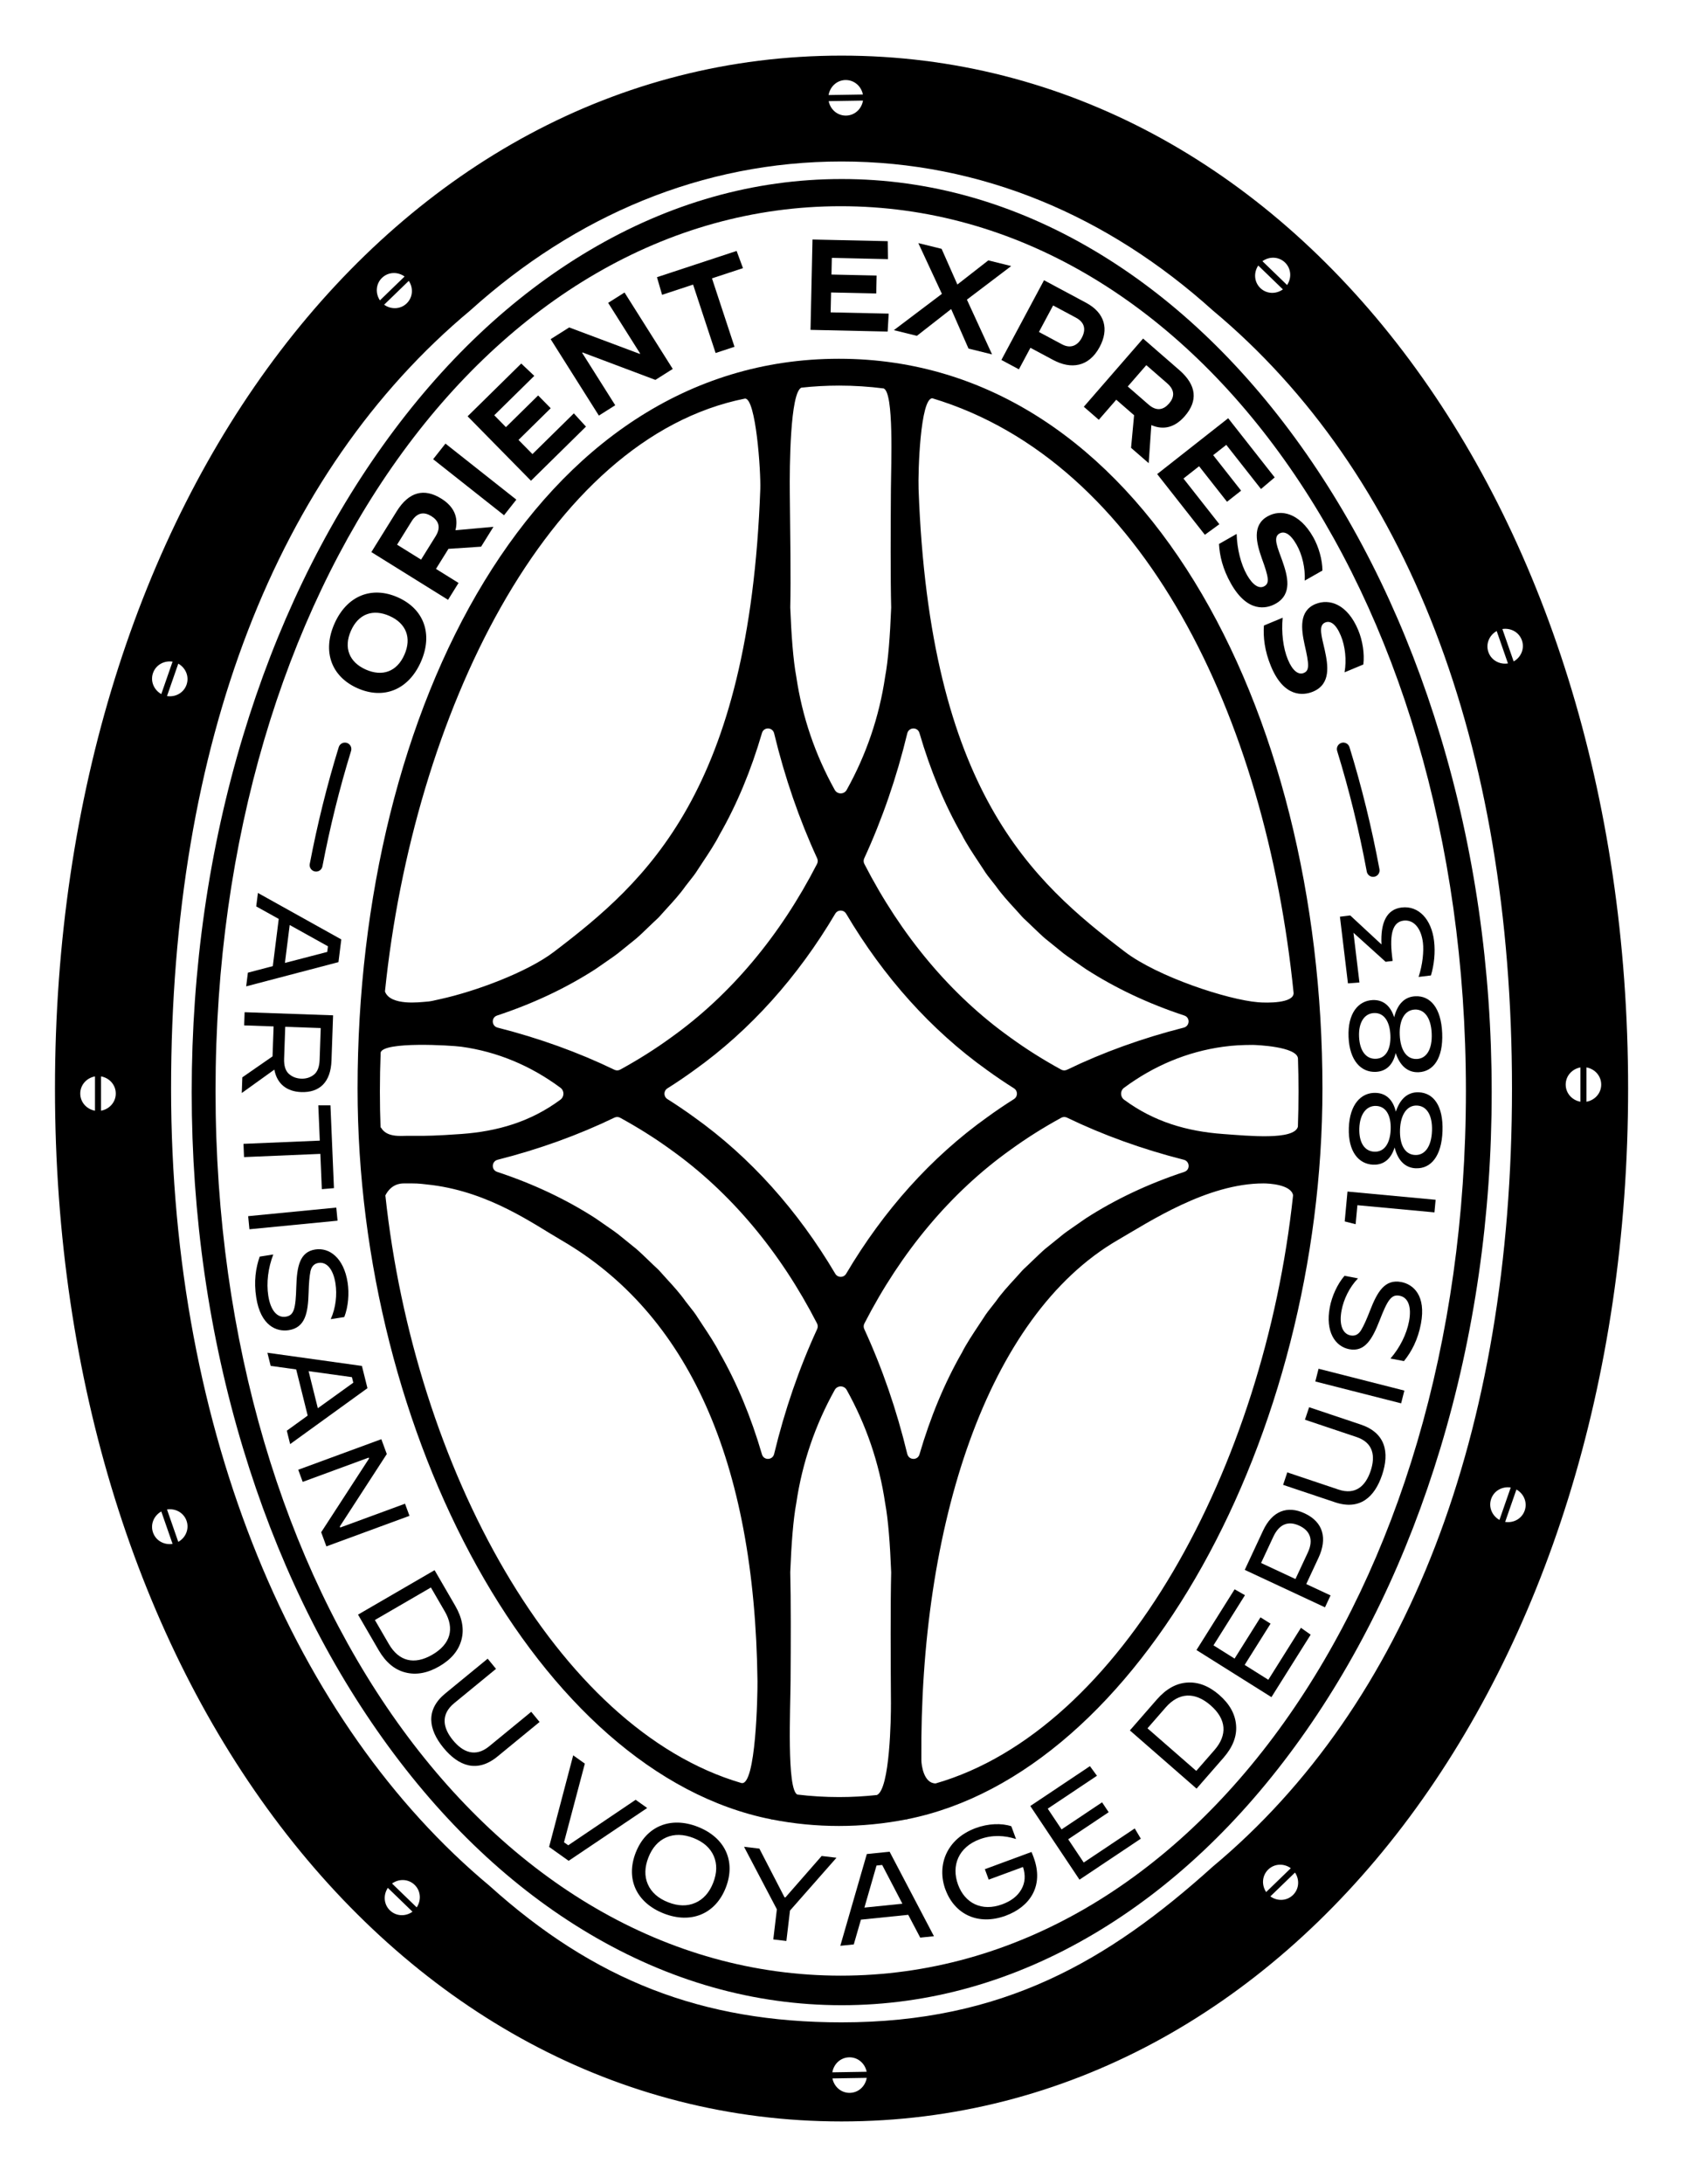 <svg id="Calque_1" xmlns="http://www.w3.org/2000/svg" version="1.1" viewBox="0 0 885.41 1133.844">
  <g transform="matrix(1, 0, 0, 1, -380, -380)">
    <g>
      <g>
        <path d="M565.67,737.25c-13.6-6.03-18.38-19.06-11.98-33.53,6.41-14.46,19.27-19.68,32.88-13.66,13.6,6.03,18.38,19.06,11.98,33.53-6.41,14.46-19.27,19.68-32.88,13.66ZM582.28,699.74c-8.58-3.8-16.14-1.14-20.04,7.69-3.91,8.82-.86,16.33,7.72,20.13,8.58,3.8,16.14,1.14,20.04-7.69,3.91-8.82.86-16.33-7.72-20.13Z"></path>
        <path d="M612.67,691.36l-39.83-24.78,13.17-21.17c6.34-10.19,14.25-12.13,23.13-6.6,6.6,4.11,9.06,9.66,7.38,16.43l19.73-1.77-6.41,10.3-16.96,1.13-6.48,10.41,11.72,7.29-5.45,8.76ZM598.66,670.49l7.58-12.18c2.97-4.78,1.36-8.15-2.22-10.38s-7.26-2.15-10.24,2.63l-7.58,12.18,12.46,7.75Z"></path>
        <path d="M641.74,647.46l-36.81-29.09,6.4-8.1,36.81,29.09-6.4,8.1Z"></path>
        <path d="M655.73,629.55l-32.9-33.45,27.85-27.4,6.77,6.41-20.78,20.45,6.06,6.16,16.72-16.45,6.53,6.64-16.72,16.45,7.24,7.36,21.5-21.15,6.29,6.88-28.57,28.11Z"></path>
        <path d="M690.99,595.72l-25.04-39.67,9.63-6.08,36.64,13.73.23-.14-16.63-26.35,8.5-5.37,25.04,39.67-9.01,5.69-37.84-14.24-.23.14,17.21,27.26-8.5,5.37Z"></path>
        <path d="M751.62,563.25l-11.7-35.52-16.1,5.3-2.66-9.14,41.37-13.63,3.3,8.93-16.1,5.3,11.7,35.52-9.8,3.23Z"></path>
        <path d="M800.9,551.23l1.03-46.9,39.06.86.13,9.32-29.15-.64-.19,8.64,23.45.52-.2,9.31-23.45-.52-.23,10.32,30.15.66-.54,9.31-40.07-.88Z"></path>
        <path d="M856.15,554.33l-11.91-2.94.02-.07,24.87-18.78-12.21-26.28.02-.06,12.04,2.97,8.19,18.52,16.07-12.53,11.84,2.93-.02.06-22.94,17.39,13.02,28.34-.02.07-12.17-3.01-9.01-20.52-17.79,13.9Z"></path>
        <path d="M900.03,566.83l22.13-41.36,21.8,11.67c9.87,5.28,12,13.79,7.1,22.95-5.6,10.46-14.87,11.73-24.14,6.77l-11.82-6.32-5.98,11.17-9.1-4.87ZM919.51,552.32l12,6.42c4.49,2.4,8.11.61,10.23-3.34,2.4-4.49,1.45-8.12-3.04-10.52l-11.82-6.32-7.37,13.77Z"></path>
        <path d="M942.82,591.15l30.78-35.41,18.82,16.36c9.05,7.87,9.72,16,2.86,23.89-5.1,5.87-10.98,7.42-17.39,4.68l-1.37,19.76-9.16-7.96,1.57-16.93-9.26-8.05-9.06,10.42-7.79-6.77ZM965.65,580.62l10.82,9.41c4.25,3.69,7.83,2.64,10.6-.55,2.77-3.19,3.28-6.83-.97-10.53l-10.82-9.41-9.63,11.08Z"></path>
        <path d="M980.92,626.09l36.88-28.99,24.15,30.72-7.12,6.02-18.02-22.92-6.8,5.34,14.5,18.44-7.32,5.76-14.5-18.44-8.11,6.38,18.64,23.71-7.53,5.49-24.77-31.51Z"></path>
        <path d="M1013.02,662.37l9.15-5.2.03.06c.19,7.52,2.15,15.58,5.33,21.18,3.15,5.54,6.43,7.37,9.05,5.88,2.74-1.56,2.35-4.42-1.38-14.63-2.72-7.78-5.11-16.99,2.99-21.59,6.88-3.91,16.52-1.99,23.74,10.71,2.91,5.13,4.8,11.84,4.8,17.39l-9.15,5.2-.03-.06c.32-6.35-1.28-13.38-4.23-18.56-3.31-5.83-6.42-7.22-8.92-5.8-3.44,1.95-1,7.2,1.54,14.24,2.72,7.78,5.35,17.15-3.44,22.15-4.84,2.75-14.6,4.83-23.21-10.32-4.37-7.69-5.94-14.66-6.26-20.65Z"></path>
        <path d="M1036.34,704.71l9.71-4.05.03.06c-.72,7.49.24,15.73,2.72,21.66,2.45,5.88,5.48,8.1,8.27,6.94,2.91-1.21,2.87-4.1.41-14.69-1.76-8.05-3-17.48,5.59-21.06,7.3-3.04,16.64.03,22.26,13.51,2.27,5.44,3.33,12.33,2.65,17.85l-9.71,4.05-.03-.06c1.09-6.26.35-13.43-1.94-18.94-2.58-6.19-5.49-7.95-8.15-6.84-3.65,1.52-1.86,7.02-.2,14.31,1.76,8.05,3.23,17.68-6.11,21.57-5.13,2.14-15.08,3.02-21.78-13.06-3.4-8.16-4.12-15.27-3.71-21.25Z"></path>
      </g>
      <g>
        <path d="M513.94,843.52l43.3,24.12-1.48,11.79-47.92,12.57.89-7.1,12.94-3.4,3.08-24.5-11.69-6.5.88-6.97ZM550.3,871.2l-19.86-11.04-2.48,19.68,21.97-5.71.37-2.93Z"></path>
        <path d="M507.03,905.42l45.94,1.62-.83,23.5c-.4,11.22-6.17,16.67-15.69,16.34-7.55-.27-12.6-4.25-13.98-11.66l-16.92,12.15.29-8.14,15.69-10.88.55-15.55-15.29-.54.24-6.83ZM528.12,913l-.58,16.54c-.13,3.61.7,6.27,2.42,7.84,1.72,1.57,3.92,2.44,6.48,2.53,2.56.09,4.75-.62,6.58-2.07s2.84-4.04,2.96-7.65l.58-16.54-18.44-.65Z"></path>
        <path d="M506.44,973.75l39.63-1.67-.77-18.31h6.31s1.81,42.97,1.81,42.97l-6.29.53-.77-18.31-39.63,1.67-.29-6.89Z"></path>
        <path d="M508.87,1011.29l45.76-4.45.66,6.8-45.76,4.45-.66-6.8Z"></path>
        <path d="M514.89,1032.28l7.01-1.09v.06c-2.65,6.8-3.63,14.59-2.58,21.34,1.2,7.72,4.66,11.57,9.07,10.89,4.28-.67,5.15-4.06,5.48-15.61.32-10.35,1.72-18.02,9.83-19.28,7.4-1.15,14.84,4.4,16.82,17.12.89,5.71.36,12.57-1.73,17.95l-7.01,1.09v-.07c2.61-5.79,3.33-12.68,2.43-18.46-1.17-7.53-4.62-11.31-8.77-10.67-2.27.35-3.7,1.84-4.23,4.45-.52,2.61-.82,6.24-.95,10.98-.3,10.48-1.7,18.14-10.33,19.49-6.23.97-14.57-2.19-16.87-16.98-1.3-8.37-.26-15.31,1.81-21.22Z"></path>
        <path d="M518.85,1082.19l49.09,6.85,2.88,11.54-40.15,29.03-1.73-6.95,10.84-7.85-5.97-23.96-13.25-1.84-1.7-6.82ZM562.76,1094.86l-22.51-3.12,4.8,19.25,18.42-13.26-.72-2.87Z"></path>
        <path d="M534.88,1142.92l43.15-15.86,2.83,7.71-24.39,37.59.2.56,33.66-12.37,2.31,6.29-43.15,15.86-2.7-7.34,24.85-38.25-.18-.49-34.27,12.6-2.31-6.29Z"></path>
        <path d="M565.92,1218.13l39.76-23.08,10.68,18.4c3.66,6.3,4.77,12.27,3.26,17.78-1.48,5.57-5.28,10.13-11.47,13.72-6.13,3.56-12.04,4.64-17.66,3.19-5.59-1.39-10.22-5.31-13.88-11.61l-10.68-18.4ZM574.69,1220.93l7.22,12.44c5.18,8.92,13.11,11.07,22.59,5.56,9.49-5.51,11.66-13.53,6.49-22.45l-7.22-12.44-29.08,16.88Z"></path>
        <path d="M611.26,1259.03l21.99-18.03,4.33,5.28-21.68,17.78c-7.26,5.95-5.86,12.95-.69,19.25,5.12,6.25,11.66,9.04,18.82,3.17l21.84-17.91,4.33,5.28-21.84,17.91c-10.56,8.66-20.24,5.04-28.07-4.5-7.83-9.55-9.39-19.74.97-28.23Z"></path>
        <path d="M665.15,1338.69l12.51-47.52,6.05,4.3-10.82,40.83,2.19,1.56,35.01-23.62,5.99,4.26-40.78,27.42-10.17-7.23Z"></path>
        <path d="M710.16,1341.61c5.29-13.52,17.92-18.94,32.17-13.36,14.25,5.58,19.92,17.95,14.55,31.65-5.29,13.52-17.92,18.94-32.17,13.36s-19.92-17.95-14.56-31.65ZM741.06,1367.74c4.17-1.82,7.3-5.32,9.29-10.4,1.99-5.08,2.12-9.75.3-13.92-1.82-4.17-5.32-7.3-10.52-9.34-5.2-2.03-9.95-2.13-14.12-.31-4.17,1.82-7.3,5.32-9.29,10.4-1.99,5.08-2.12,9.75-.3,13.92s5.38,7.33,10.58,9.36,9.89,2.11,14.06.28Z"></path>
        <path d="M781.57,1386.74l1.86-15.65-17.05-32.45,7.96.94,13.07,25.29.46.05,18.82-21.51,7.7.91-24.15,27.43-1.87,15.78-6.78-.8Z"></path>
        <path d="M816.38,1390.02l13.76-47.62,11.83-1.21,23.03,43.87-7.12.73-6.23-11.84-24.57,2.51-3.71,12.86-6.99.71ZM835.18,1348.36l-6.29,21.84,19.73-2.01-10.5-20.12-2.94.3Z"></path>
        <path d="M870.98,1360.91c-4.69-12.69.61-26.41,15.71-31.99,6.41-2.37,13.45-2.65,18.49-.94l2.43,6.59-.06.02c-5.79-1.85-12.19-2.29-18.78.14-10.97,4.05-14.92,13.63-11.24,23.61,3.53,9.55,12.27,14.09,22.94,10.16,4.62-1.71,7.95-4.26,9.9-7.71,2.01-3.47,2.26-7.35.88-11.67l-17.81,6.57-2-5.42,24.22-8.94c.33.72.63,1.52,1.11,2.81,5.55,15.04-2.19,25.74-14.46,30.26-14.48,5.34-26.63-.82-31.31-13.51Z"></path>
        <path d="M940.58,1355.7l-25.54-38.23,30.96-20.69,3.65,4.99-25.56,17.08,7.19,10.76,21.03-14.05,3.43,5.13-21.02,14.05,8.06,12.07,26.49-17.7,3.16,5.32-31.84,21.27Z"></path>
        <path d="M1001.38,1308.45l-34.63-30.22,13.99-16.03c4.79-5.49,10.08-8.46,15.78-8.8,5.74-.39,11.29,1.75,16.68,6.45,5.34,4.66,8.26,9.91,8.7,15.7.48,5.74-1.74,11.38-6.53,16.87l-13.99,16.03ZM1001.22,1299.25l9.46-10.84c6.78-7.77,6.27-15.97-1.99-23.18-8.26-7.21-16.56-6.69-23.34,1.07l-9.46,10.84,25.33,22.11Z"></path>
        <path d="M1040.26,1260.96l-38.93-24.45,19.81-31.53,5.37,3.06-16.35,26.03,10.96,6.88,13.45-21.41,5.23,3.28-13.45,21.41,12.29,7.72,16.94-26.97,5.05,3.56-20.37,32.42Z"></path>
        <path d="M1068.06,1214.34l-41.66-19.44,9.5-20.36c4.78-10.24,12.6-13.18,21.59-8.99,9.82,4.58,11.84,13.14,7.21,23.08l-6.36,13.63,12.62,5.89-2.89,6.19ZM1052.73,1199.66l6.42-13.75c3.11-6.67,1.1-11.37-4.37-13.93-5.71-2.67-10.43-.95-13.54,5.71l-6.36,13.63,17.86,8.33Z"></path>
        <path d="M1073.29,1159.81l-26.97-9.04,2.17-6.48,26.59,8.92c8.91,2.99,14.09-1.93,16.68-9.65,2.57-7.66,1.46-14.68-7.32-17.63l-26.78-8.98,2.17-6.48,26.78,8.98c12.95,4.34,15.03,14.46,11.11,26.17-3.93,11.71-11.73,18.45-24.43,14.19Z"></path>
        <path d="M1107.61,1108.45l-44.56-11.34,1.68-6.62,44.56,11.34-1.68,6.62Z"></path>
        <path d="M1109.08,1086.52l-6.97-1.32v-.06c4.8-5.51,8.33-12.54,9.6-19.25,1.45-7.68-.52-12.47-4.91-13.29-4.26-.81-6.21,2.1-10.39,12.88-3.76,9.65-7.64,16.41-15.71,14.88-7.36-1.39-12.52-9.12-10.13-21.77,1.07-5.68,3.87-11.97,7.63-16.34l6.97,1.32v.06c-4.42,4.58-7.41,10.84-8.49,16.58-1.41,7.49.57,12.21,4.7,12.99,2.26.43,4.1-.49,5.47-2.78,1.37-2.28,2.86-5.61,4.57-10.03,3.79-9.78,7.67-16.54,16.25-14.91,6.2,1.17,13,6.93,10.22,21.65-1.57,8.33-4.88,14.52-8.81,19.39Z"></path>
        <path d="M1124.92,1009.33l-40.02-3.73-.92,9.87-5.67-1.45,1.44-15.5,45.77,4.27-.61,6.54Z"></path>
        <path d="M1115.35,986.45c-5.78-.2-9.45-4.2-11.13-10.83-1.84,5.92-5.57,9.14-11.08,8.95-7.55-.26-13.11-6.75-12.69-19.09s6.47-18.44,13.96-18.19c5.51.19,9.01,3.72,10.45,9.75,2.13-6.5,6.06-10.24,11.84-10.05,7.68.26,12.84,6.94,12.39,20.13-.44,13.06-6.05,19.57-13.73,19.31ZM1094.57,954.07c-4.99-.17-8.42,4.25-8.67,11.6-.26,7.55,2.81,11.99,7.87,12.16,5.25.18,8.17-4.52,8.41-11.61.24-7.09-2.35-11.97-7.6-12.15ZM1115.8,953.87c-5.32-.18-8.51,4.97-8.77,12.52-.26,7.61,2.39,12.96,7.9,13.15,5.05.17,8.43-4.44,8.71-12.58.28-8.14-2.78-12.91-7.84-13.08Z"></path>
        <path d="M1116.7,936.57c-5.77.24-9.74-3.47-11.92-9.95-1.39,6.04-4.86,9.54-10.37,9.77-7.55.31-13.58-5.74-14.1-18.08-.52-12.34,5.06-18.88,12.54-19.19,5.51-.23,9.26,3.03,11.15,8.93,1.63-6.64,5.27-10.67,11.05-10.91,7.68-.32,13.33,5.95,13.88,19.14.55,13.06-4.56,19.97-12.23,20.29ZM1093.53,905.85c-4.99.21-8.08,4.87-7.77,12.22.31,7.55,3.71,11.74,8.76,11.53,5.25-.22,7.8-5.12,7.51-12.21-.3-7.09-3.25-11.76-8.5-11.54ZM1114.69,904.05c-5.31.22-8.11,5.6-7.8,13.14.32,7.61,3.36,12.74,8.87,12.51,5.05-.21,8.07-5.07,7.73-13.21-.34-8.14-3.75-12.66-8.8-12.45Z"></path>
        <path d="M1123.09,886.34l-6.39.77v-.07c2.08-6.34,2.76-13.3,2.23-17.73-.91-7.56-4.82-12.05-10.04-11.43-5.41.65-7.44,6.38-5.97,18.58l.28,2.35-3.65.44-16.69-15.06,3.1,25.82-5.97.45-4.16-34.62,5.35-.64,16.23,15.05c-.56-11.31,2.64-18.24,10.46-19.18,8.93-1.07,15.5,6.27,16.83,17.29.73,6.06.04,12.43-1.61,17.99Z"></path>
      </g>
    </g>
    <g>
      <path d="M948.06,509.96c-41.5-24.57-85.56-37.03-130.96-37.03s-89.47,12.46-130.97,37.03c-40.19,23.8-76.3,57.9-107.34,101.35-31.1,43.54-55.52,94.26-72.59,150.75-17.68,58.54-26.65,120.73-26.65,184.84s8.97,126.31,26.65,184.84c17.07,56.49,41.49,107.21,72.59,150.75,31.04,43.45,67.15,77.55,107.34,101.35,41.5,24.57,85.56,37.03,130.97,37.03s89.47-12.46,130.96-37.03c40.19-23.8,76.3-57.9,107.34-101.35,31.1-43.54,55.52-94.26,72.59-150.75,17.68-58.54,26.65-120.73,26.65-184.84s-8.97-126.31-26.65-184.84c-17.07-56.49-41.49-107.21-72.59-150.75-31.04-43.45-67.15-77.55-107.34-101.35ZM1141.25,946.28c0,261.82-143.61,459.25-324.66,459.25s-324.66-197.43-324.66-459.25,143.61-459.24,324.66-459.24,324.66,197.43,324.66,459.24Z"></path>
      <path d="M817.01,408.87c-232.87,0-408.46,230.5-408.46,536.17s175.6,536.17,408.46,536.17,408.47-230.5,408.47-536.17-175.6-536.17-408.47-536.17ZM1170.34,712.42c1.49,4.28-.48,8.78-4.3,10.92l-5.85-16.82c4.33-.69,8.66,1.61,10.15,5.9ZM1157.23,707.55l5.85,16.82c-4.33.69-8.66-1.61-10.15-5.89-1.49-4.28.48-8.78,4.3-10.92ZM1047.31,516.27c3.26,3.16,3.52,8.05,1.08,11.69l-12.8-12.38c3.55-2.56,8.46-2.46,11.72.69ZM1033.41,517.83l12.8,12.38c-3.55,2.56-8.46,2.46-11.72-.69-3.26-3.15-3.52-8.05-1.08-11.69ZM819.07,421.55c4.53-.07,8.19,3.2,9.03,7.5l-17.8.29c.7-4.32,4.24-7.72,8.78-7.8ZM828.15,432.2c-.7,4.33-4.24,7.72-8.78,7.8-4.54.08-8.19-3.2-9.03-7.5l17.8-.29ZM591.2,537.48c-3.26,3.15-8.16,3.26-11.72.69l12.8-12.38c2.44,3.64,2.18,8.54-1.08,11.69ZM578.38,524.23c3.26-3.15,8.17-3.26,11.72-.7l-12.8,12.38c-2.45-3.63-2.18-8.53,1.08-11.69ZM476.88,735.41c-1.49,4.28-5.82,6.59-10.15,5.9l5.85-16.82c3.82,2.15,5.79,6.64,4.3,10.92ZM459.46,729.36c1.49-4.28,5.82-6.58,10.15-5.9l-5.85,16.82c-3.82-2.14-5.79-6.64-4.3-10.92ZM429.33,956.55c-4.31-.77-7.65-4.37-7.65-8.9s3.34-8.13,7.65-8.9v17.81ZM432.47,956.55v-17.81c4.31.77,7.65,4.37,7.65,8.9s-3.34,8.13-7.65,8.9ZM459.46,1175.5c-1.49-4.28.48-8.78,4.3-10.92l5.85,16.82c-4.33.69-8.66-1.61-10.15-5.9ZM472.58,1180.37l-5.85-16.82c4.33-.69,8.66,1.61,10.15,5.89,1.49,4.28-.48,8.78-4.3,10.92ZM582.49,1371.65c-3.26-3.15-3.52-8.05-1.08-11.69l12.8,12.38c-3.55,2.56-8.46,2.46-11.72-.7ZM596.39,1370.09l-12.8-12.38c3.55-2.57,8.46-2.46,11.72.69,3.26,3.15,3.52,8.05,1.08,11.69ZM821.32,1466.37c-4.54.08-8.19-3.2-9.03-7.5l17.8-.29c-.7,4.32-4.24,7.72-8.78,7.79ZM812.24,1455.72c.7-4.33,4.24-7.72,8.78-7.8,4.53-.07,8.19,3.2,9.03,7.5l-17.8.29ZM1038.6,1350.44c3.26-3.15,8.16-3.26,11.72-.69l-12.8,12.38c-2.45-3.63-2.18-8.53,1.08-11.69ZM1051.42,1363.69c-3.26,3.16-8.16,3.26-11.72.7l12.8-12.38c2.45,3.64,2.18,8.53-1.08,11.69ZM1009.83,1348.91c-54.55,49.18-109.26,80.86-192.82,80.86-72.38,0-128.35-21.79-182.88-70.94-100.79-84.04-165.29-234.62-165.29-413.8s54.63-319.89,155.42-403.93c54.53-49.15,120.37-77.27,192.75-77.27s138.28,28.14,192.82,77.33c100.75,84.04,155.35,224.72,155.35,403.87s-54.6,319.82-155.35,403.88ZM1154.37,1158.04c1.49-4.28,5.82-6.58,10.15-5.89l-5.85,16.82c-3.82-2.15-5.79-6.64-4.3-10.92ZM1171.78,1164.1c-1.49,4.28-5.82,6.58-10.15,5.9l5.85-16.82c3.82,2.14,5.79,6.64,4.3,10.92ZM1200.72,951.89c-4.31-.77-7.65-4.37-7.65-8.9s3.34-8.13,7.65-8.91v17.81ZM1203.86,951.89v-17.81c4.31.77,7.65,4.37,7.65,8.91s-3.34,8.13-7.65,8.9Z"></path>
    </g>
    <path d="M544.15,832.42c-.21,0-.42-.02-.63-.06-1.82-.35-3.01-2.1-2.66-3.92,3.95-20.66,9.01-41.06,15.05-60.61.55-1.77,2.42-2.76,4.19-2.21,1.77.55,2.76,2.42,2.21,4.19-5.96,19.32-10.96,39.47-14.87,59.89-.31,1.61-1.71,2.72-3.29,2.72Z"></path>
    <path d="M1093.06,835.17c-1.58,0-2.99-1.13-3.29-2.74-3.98-21.38-9.16-42.45-15.38-62.62-.55-1.77.45-3.64,2.21-4.19s3.64.45,4.19,2.21c6.3,20.42,11.54,41.74,15.57,63.37.34,1.82-.86,3.57-2.68,3.91-.21.04-.41.06-.62.06Z"></path>
  </g>
  <path d="M 435.66 186.23 C 277.87 186.23 185.69 367.97 185.69 565.07 C 185.69 745.08 279.71 920.53 400.58 944.4 C 400.68 944.49 400.75 944.55 400.75 944.55 C 400.75 944.55 400.81 944.52 400.89 944.46 C 412.26 946.69 423.87 947.83 435.67 947.83 C 447.47 947.83 459.23 946.66 470.69 944.41 C 470.85 944.49 470.93 944.54 470.93 944.54 C 470.93 944.54 471.03 944.45 471.19 944.31 C 592.02 920.19 686.75 744.87 686.75 565.07 C 686.75 367.97 592.92 186.23 435.67 186.23 L 435.66 186.23 Z M 484.18 206.74 C 484.18 206.74 484.18 206.74 484.18 206.74 C 593.64 239.73 657.28 371.96 671.78 515.51 C 671.74 520.88 657.86 520.62 653.42 520.26 C 637.44 518.97 601.15 507.01 584.18 494.08 C 536.16 457.52 482.72 410.86 477.02 253.92 C 476.69 244.83 477.91 206.73 484.18 206.73 L 484.18 206.74 Z M 477.47 380.48 C 483.17 399.99 490.52 417.66 499.52 433.35 C 501.78 437.84 505.21 443 508.24 447.57 C 509.13 448.91 509.98 450.19 510.73 451.35 C 512.04 453.52 513.79 455.71 515.34 457.65 C 516.02 458.5 516.68 459.32 517.11 459.9 C 520.16 464.21 523.53 467.88 526.79 471.44 C 528.13 472.9 529.47 474.36 530.77 475.86 L 531.67 476.78 C 532.75 477.75 534.35 479.3 536.02 480.9 C 538.49 483.27 541.04 485.73 542.78 487.2 L 543.03 487.4 C 544.91 488.9 548.63 491.91 550.57 493.5 C 552.59 495.24 555.74 497.43 559.95 500.31 C 561.32 501.25 562.56 502.1 563.4 502.7 L 563.85 503.01 C 579.19 512.91 596.28 520.96 615.02 527.15 C 618.12 528.17 617.9 532.61 614.74 533.42 C 593.17 538.9 572.86 546.23 554.08 555.3 C 553.13 555.76 552.01 555.74 551.09 555.23 C 541.84 550.16 533.03 544.64 524.75 538.62 C 493.6 516.42 467.87 485.48 448.85 448.43 C 448.39 447.53 448.37 446.48 448.79 445.56 C 458.11 425.32 465.62 403.58 471.15 380.67 C 471.94 377.41 476.52 377.26 477.46 380.47 L 477.47 380.48 Z M 526.57 570.51 C 521.81 573.51 517.18 576.64 512.69 579.91 C 483.56 600.68 458.83 628.37 439.41 661.18 C 438.13 663.34 435.04 663.34 433.76 661.18 C 414.35 628.39 389.65 600.71 360.55 579.97 C 356.03 576.69 351.37 573.54 346.59 570.52 C 344.53 569.22 344.53 566.25 346.59 564.95 C 351.35 561.95 355.98 558.82 360.47 555.55 C 389.6 534.78 414.33 507.09 433.75 474.28 C 435.03 472.12 438.12 472.12 439.4 474.28 C 458.81 507.07 483.51 534.75 512.6 555.49 C 517.12 558.77 521.78 561.92 526.56 564.94 C 528.62 566.24 528.62 569.21 526.56 570.51 L 526.57 570.51 Z M 416.14 201.23 C 422.62 200.52 429.18 200.16 435.81 200.16 C 443.61 200.16 451.32 200.67 458.92 201.64 C 464.27 204 462.74 240.51 462.65 253.75 C 462.51 274.08 462.4 300.51 462.79 315.4 C 462.21 330.13 461.25 342.69 459.68 351.12 L 459.65 351.29 C 456.59 372.15 449.79 391.9 439.68 410.03 C 438.34 412.44 434.84 412.44 433.49 410.03 C 423.39 391.9 416.59 372.15 413.52 351.29 L 413.49 351.12 C 411.92 342.67 410.96 330.08 410.38 315.32 C 410.75 300.92 410.36 275.96 410.15 256.06 C 410 241.81 410.33 203.86 416.14 201.23 Z M 402.01 380.68 C 407.54 403.59 415.04 425.32 424.36 445.56 C 424.78 446.47 424.76 447.53 424.3 448.42 C 405.27 485.49 379.51 516.44 348.32 538.67 C 340.07 544.67 331.29 550.18 322.06 555.23 C 321.13 555.74 320.02 555.76 319.07 555.3 C 300.28 546.22 279.97 538.9 258.4 533.42 C 255.24 532.62 255.02 528.18 258.12 527.15 C 276.86 520.96 293.96 512.91 309.3 503.01 L 309.75 502.7 C 310.58 502.09 311.82 501.25 313.2 500.31 C 317.41 497.43 320.56 495.24 322.58 493.5 C 324.52 491.92 328.25 488.9 330.13 487.4 L 330.37 487.2 C 332.11 485.73 334.65 483.28 337.11 480.91 C 338.78 479.3 340.39 477.75 341.48 476.77 L 342.39 475.85 C 343.7 474.35 345.04 472.89 346.38 471.42 C 349.64 467.87 353 464.2 355.94 460.04 C 356.48 459.31 357.14 458.48 357.82 457.63 C 359.37 455.69 361.11 453.5 362.42 451.34 C 363.18 450.17 364.03 448.88 364.93 447.53 C 367.96 442.97 371.38 437.82 373.64 433.33 C 382.65 417.63 390 399.96 395.7 380.47 C 396.64 377.25 401.22 377.41 402.01 380.67 L 402.01 380.68 Z M 386.87 206.9 C 392.55 206.57 395.15 244.84 394.82 253.92 C 389.12 410.87 335.68 457.53 287.66 494.09 C 273.77 504.66 246.96 514.59 228.91 518.56 C 224.9 519.44 223.75 519.85 220.84 520.01 C 218.54 520.14 202.73 522.33 199.91 514.67 C 214.59 371.81 283.77 227.44 386.87 206.9 Z M 197.77 585.14 L 197.63 585.54 C 197.4 579.27 197.28 572.95 197.28 566.58 C 197.28 559.76 197.42 553 197.68 546.3 C 199.38 540.54 233.91 542.58 239.63 543.35 C 258.2 545.91 275.54 553.14 291.06 564.65 C 293.13 566.19 293.09 569.3 291.01 570.84 C 275.5 582.33 258.31 587.28 239.62 588.63 C 226.28 589.59 221.21 589.6 217.15 589.59 L 211.13 589.59 C 208.11 589.59 200.57 590.51 197.77 585.13 L 197.77 585.14 Z M 384.96 925.53 C 288.81 897.37 215.2 761.44 200.12 620.51 C 203.11 614.76 207.6 614.29 209.81 614.29 L 214.05 614.29 C 215.69 614.29 217.33 614.37 218.96 614.53 C 220.46 614.68 222.44 614.89 224.51 615.16 C 254.62 619.09 276.96 635.32 291.38 643.69 C 357.23 681.87 391.96 758.19 393.36 872.6 C 393.44 879.32 392.6 927.6 384.96 925.52 L 384.96 925.53 Z M 395.7 754.98 C 390 735.47 382.65 717.8 373.64 702.11 C 371.38 697.62 367.96 692.47 364.93 687.91 C 364.04 686.57 363.18 685.28 362.43 684.11 C 361.11 681.94 359.37 679.75 357.82 677.81 C 357.14 676.95 356.48 676.13 356.05 675.55 C 353.01 671.25 349.64 667.57 346.38 664.02 C 345.04 662.56 343.7 661.09 342.39 659.59 L 341.48 658.67 C 340.39 657.7 338.79 656.15 337.11 654.53 C 334.65 652.16 332.11 649.72 330.37 648.24 L 330.13 648.04 C 328.25 646.54 324.52 643.52 322.58 641.94 C 320.56 640.2 317.4 638.01 313.18 635.12 C 311.81 634.18 310.58 633.34 309.75 632.74 L 309.3 632.43 C 293.97 622.53 276.87 614.48 258.13 608.29 C 255.03 607.27 255.25 602.83 258.41 602.02 C 279.98 596.54 300.29 589.21 319.07 580.14 C 320.02 579.68 321.14 579.7 322.06 580.21 C 331.31 585.28 340.12 590.8 348.4 596.82 C 379.55 619.03 405.28 649.96 424.3 687.01 C 424.76 687.9 424.78 688.96 424.36 689.87 C 415.04 710.11 407.53 731.85 402 754.76 C 401.21 758.02 396.63 758.17 395.69 754.96 L 395.7 754.98 Z M 462.66 884.5 C 462.71 891.28 462.16 928.73 455.4 931.76 C 448.94 932.46 442.41 932.83 435.8 932.83 C 428.46 932.83 421.2 932.39 414.04 931.52 C 408.52 928.83 410.45 886.91 410.55 872.61 C 410.68 853.58 410.75 830.14 410.38 816.1 C 410.96 801.37 411.92 788.81 413.49 780.38 L 413.52 780.21 C 416.58 759.35 423.38 739.6 433.49 721.47 C 434.83 719.06 438.33 719.06 439.68 721.47 C 449.78 739.59 456.58 759.35 459.65 780.21 L 459.68 780.38 C 461.25 788.83 462.21 801.42 462.79 816.19 C 462.38 832.01 462.52 862.3 462.67 884.51 L 462.66 884.5 Z M 471.16 754.77 C 465.63 731.86 458.13 710.13 448.81 689.89 C 448.39 688.98 448.41 687.92 448.87 687.02 C 467.9 649.95 493.66 619 524.85 596.77 C 533.1 590.77 541.88 585.26 551.11 580.21 C 552.04 579.7 553.15 579.68 554.1 580.14 C 572.89 589.22 593.2 596.54 614.77 602.02 C 617.93 602.82 618.15 607.26 615.05 608.29 C 596.31 614.48 579.21 622.53 563.87 632.43 L 563.42 632.74 C 562.59 633.34 561.35 634.18 559.99 635.12 C 555.78 638.01 552.61 640.2 550.6 641.94 C 548.66 643.52 544.94 646.54 543.05 648.04 L 542.8 648.24 C 541.06 649.72 538.51 652.17 536.04 654.55 C 534.37 656.16 532.77 657.7 531.69 658.67 L 530.79 659.59 C 529.49 661.09 528.15 662.55 526.81 664.01 C 523.55 667.57 520.18 671.24 517.24 675.4 C 516.7 676.13 516.05 676.95 515.37 677.8 C 513.82 679.74 512.08 681.93 510.76 684.1 C 510.01 685.26 509.16 686.53 508.27 687.87 C 505.24 692.44 501.8 697.6 499.54 702.1 C 490.53 717.8 483.18 735.47 477.48 754.96 C 476.54 758.18 471.96 758.02 471.17 754.76 L 471.16 754.77 Z M 485.88 925.75 C 479.72 925.74 478.48 916.33 478.46 913.53 C 477.5 792.4 512.32 683.19 580.46 643.69 C 596.95 634.13 626.95 614.29 656.14 614.29 C 658.98 614.29 670.45 614.87 671.5 620.44 C 656.4 761.78 582.43 897.93 485.89 925.75 L 485.88 925.75 Z M 635.15 588.64 C 616.47 587.29 599.27 582.33 583.76 570.85 C 581.68 569.31 581.64 566.2 583.71 564.66 C 599.23 553.16 616.56 545.93 635.14 543.36 C 640.87 542.58 645.03 542.43 650.46 542.4 C 652.06 542.4 673.75 543.2 674.04 549.51 C 674.23 555.16 674.32 560.85 674.32 566.58 C 674.32 572.73 674.21 578.83 674 584.89 C 671.93 591.97 648.47 589.61 635.14 588.64 L 635.15 588.64 Z"></path>
</svg>